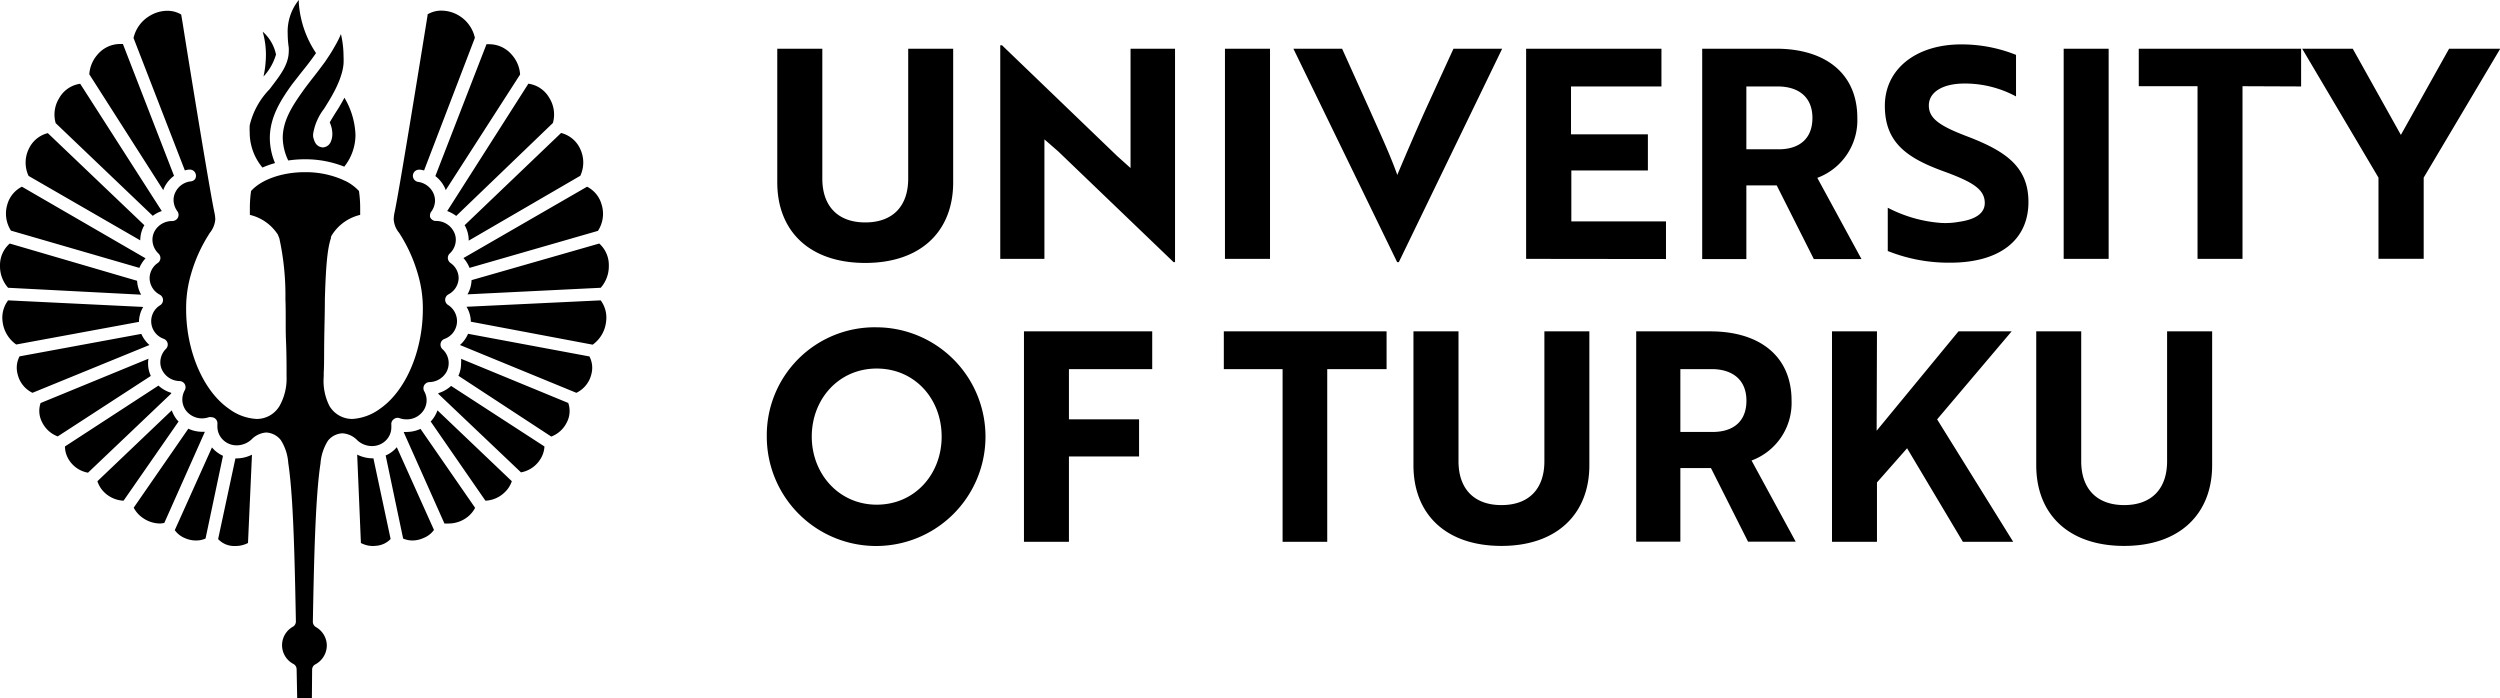<?xml version="1.0" encoding="UTF-8" standalone="no"?>
<svg
   role="presentation"
   viewBox="0 0 307.97 86.04"
   version="1.1"
   id="svg10"
   sodipodi:docname="turku_logo.svg"
   inkscape:version="1.2 (dc2aedaf03, 2022-05-15)"
   xmlns:inkscape="http://www.inkscape.org/namespaces/inkscape"
   xmlns:sodipodi="http://sodipodi.sourceforge.net/DTD/sodipodi-0.dtd"
   xmlns="http://www.w3.org/2000/svg"
   xmlns:svg="http://www.w3.org/2000/svg">
  <sodipodi:namedview
     id="namedview12"
     pagecolor="#ffffff"
     bordercolor="#666666"
     borderopacity="1.0"
     inkscape:showpageshadow="2"
     inkscape:pageopacity="0.0"
     inkscape:pagecheckerboard="0"
     inkscape:deskcolor="#d1d1d1"
     showgrid="false"
     inkscape:zoom="4.3121083"
     inkscape:cx="152.01381"
     inkscape:cy="43.250305"
     inkscape:window-width="1920"
     inkscape:window-height="991"
     inkscape:window-x="-9"
     inkscape:window-y="-5"
     inkscape:window-maximized="1"
     inkscape:current-layer="svg10" />
  <defs
     id="defs4">
    <style
       id="style2">#logo-en .cls-1{fill:#231f20}</style>
  </defs>
  <g
     id="logo-en_Layer_2"
     data-name="Layer 2">
    <g
       id="logo-en_Layer_1-2"
       data-name="Layer 1">
      <path
         class="cls-1"
         d="M36.61 86l-.07-3.56a.75.75 0 00-.38-.64 2.61 2.61 0 01-.09-4.59.74.74 0 00.38-.66c-.11-6-.23-10.78-.46-14.52-.13-2.11-.29-3.73-.48-5a6 6 0 00-.92-2.82 2.43 2.43 0 00-1.8-.93 2.8 2.8 0 00-1.8.85 2.71 2.71 0 01-1.83.73 2.39 2.39 0 01-1.67-.66 2.28 2.28 0 01-.71-1.66v-.3a.76.76 0 00-.3-.7.83.83 0 00-.48-.15.75.75 0 00-.26 0 2.64 2.64 0 01-.86.15 2.5 2.5 0 01-1.9-.88 2.29 2.29 0 01-.52-1.46 2.32 2.32 0 01.3-1.12.79.79 0 000-.76.78.78 0 00-.66-.38 2.44 2.44 0 01-2.07-1.25 2.11 2.11 0 01-.28-1.07 2.34 2.34 0 01.69-1.64.76.76 0 00.21-.69.79.79 0 00-.47-.55 2.3 2.3 0 01-.45-4.14.75.75 0 00-.05-1.3 2.34 2.34 0 01-1.25-2 2.29 2.29 0 011-1.9.76.76 0 00.33-.56.78.78 0 00-.24-.61 2.36 2.36 0 01-.74-1.7 2.18 2.18 0 01.24-1 2.45 2.45 0 012.2-1.3.79.79 0 00.69-.41.76.76 0 00-.07-.81 2.38 2.38 0 01-.46-1.38 2.13 2.13 0 01.25-1 2.4 2.4 0 011.81-1.28.8.8 0 00.56-.25.73.73 0 00.13-.57.75.75 0 00-.76-.64h-.12a4.1 4.1 0 00-.48.1L16.45 4.68a4.26 4.26 0 012.05-2.76 4.16 4.16 0 012.11-.59 3.26 3.26 0 011.71.46l.17 1c1 6.31 3.42 21.08 3.92 23.37a4.3 4.3 0 01.11.87 3 3 0 01-.7 1.69l-.13.22a18.5 18.5 0 00-2.15 4.8 14.78 14.78 0 00-.61 4.36c0 5.18 2.14 10.1 5.28 12.26a6.24 6.24 0 003.41 1.25A3.26 3.26 0 0034.44 50a6.86 6.86 0 00.86-3.64v-.44c0-1 0-2.36-.07-3.95s0-3.4-.07-5.14a32.9 32.9 0 00-.75-7.48l-.06-.14a1.2 1.2 0 00-.09-.21v-.05a5.65 5.65 0 00-3.48-2.48v-.88a14.81 14.81 0 01.15-2.06c1.25-1.41 3.83-2.32 6.61-2.32h.08a11.38 11.38 0 014.64.95.88.88 0 00.24.11 5.68 5.68 0 011.72 1.26 14.59 14.59 0 01.15 2.06v.88a5.65 5.65 0 00-3.48 2.48 1.29 1.29 0 00-.12.26.53.53 0 000 .12c-.48 1.38-.64 3.9-.75 7.5 0 1.74-.06 3.55-.08 5.15s0 3-.06 3.94v.44a6.83 6.83 0 00.7 3.64 3.25 3.25 0 002.81 1.61 6.37 6.37 0 003.41-1.25c3.15-2.16 5.28-7.08 5.29-12.26a14.82 14.82 0 00-.62-4.36 18.68 18.68 0 00-2.14-4.8l-.15-.24a2.89 2.89 0 01-.68-1.7 4.58 4.58 0 01.11-.86c.53-2.42 3.19-18.84 4.06-24.24v-.13a3.28 3.28 0 011.72-.46 4.21 4.21 0 012.11.59 4.26 4.26 0 012 2.76L52.24 21a4.1 4.1 0 00-.48-.1h-.12a.77.77 0 00-.77.65.76.76 0 00.66.86 2.44 2.44 0 011.81 1.29 2.25 2.25 0 01.25 1 2.32 2.32 0 01-.47 1.38l-.06.09a.82.82 0 00-.09.39v.15a.79.79 0 00.64.51h.18a2.44 2.44 0 012.11 1.31 2.07 2.07 0 01.25 1 2.32 2.32 0 01-.74 1.69.75.75 0 00-.24.62.81.81 0 00.33.56 2.28 2.28 0 011 1.86 2.34 2.34 0 01-1.25 2 .77.77 0 00-.41.65.75.75 0 00.36.66 2.37 2.37 0 011.1 2 2.34 2.34 0 01-1.54 2.18.74.74 0 00-.48.55.78.78 0 00.2.69 2.31 2.31 0 01.52 2.83 2.48 2.48 0 01-2.09 1.25.78.78 0 00-.65.38.77.77 0 000 .75 2.25 2.25 0 01-.26 2.59 2.46 2.46 0 01-1.9.87 2.54 2.54 0 01-.86-.14.75.75 0 00-.26-.05.73.73 0 00-.47.17.72.72 0 00-.3.68v.31a2.28 2.28 0 01-.71 1.66 2.41 2.41 0 01-1.67.66 2.66 2.66 0 01-1.81-.71 2.77 2.77 0 00-1.82-.86 2.4 2.4 0 00-1.8.91 6.1 6.1 0 00-.92 2.82c-.62 4-.8 11.78-.94 19.47a.76.76 0 00.38.67 2.63 2.63 0 011.34 2.28 2.66 2.66 0 01-1.41 2.31.73.73 0 00-.4.65L38.42 86zM46 67.26a3.19 3.19 0 01-1.54-.37L44 56a4.22 4.22 0 001.9.46h.1l2.12 9.94a2.77 2.77 0 01-1.86.84zm-17 0h-.27a2.73 2.73 0 01-1.86-.85L29 56.47h.14a4.29 4.29 0 001.9-.46l-.49 10.88a3.3 3.3 0 01-1.55.37zm21.82-.68a2.8 2.8 0 01-1.16-.24l-2.15-10.23a3.64 3.64 0 001.1-.73 3.84 3.84 0 00.27-.29l4.58 10.19a2.87 2.87 0 01-1.3 1 3.3 3.3 0 01-1.31.3zm-26.69 0a3.26 3.26 0 01-1.3-.27 2.87 2.87 0 01-1.3-1l4.58-10.19.27.29a4 4 0 001.09.74l-2.15 10.19a2.74 2.74 0 01-1.16.24zm-4.42-2.09a3.76 3.76 0 01-2.16-.72 3.5 3.5 0 01-1.08-1.23l6.73-9.73a4 4 0 001.67.38h.37l-5 11.23a4 4 0 01-.5.07zm35.53 0a3.89 3.89 0 01-.49 0l-5-11.21v-.07a2.36 2.36 0 00.37 0 4 4 0 001.68-.38l6.73 9.73a3.5 3.5 0 01-1.08 1.23 3.76 3.76 0 01-2.18.7zm-2.19-12.57a1 1 0 00.17-.18 3.8 3.8 0 00.67-1.19l9.16 8.73a3.32 3.32 0 01-.85 1.34 3.64 3.64 0 01-2.4 1.06zm-37.83 9.76a3.64 3.64 0 01-2.4-1.06 3.32 3.32 0 01-.82-1.34l9.16-8.73a4 4 0 00.66 1.19l.18.18zM54 48.52a.29.29 0 000-.09 4 4 0 001.57-.89L67.07 55a3.23 3.23 0 01-.56 1.65 3.55 3.55 0 01-2.33 1.54zm-43.16 9.71a3.48 3.48 0 01-2.32-1.54A3.15 3.15 0 018 55l11.52-7.5a4 4 0 001.57.89.29.29 0 010 .09zm-3.73-4.47A3.51 3.51 0 015.18 52 3 3 0 015 49.65l13.29-5.46a3.64 3.64 0 00-.05.56 3.69 3.69 0 00.34 1.56zm49.36-7.47a3.67 3.67 0 00.33-1.54 3.39 3.39 0 000-.55L70 49.64a3 3 0 01-.16 2.36 3.53 3.53 0 01-1.93 1.78zm.19-3.79a3.84 3.84 0 001-1.38l14.95 2.79a3 3 0 01.24 2.18 3.41 3.41 0 01-1.85 2.3zM4 48.39a3.4 3.4 0 01-1.83-2.3 3 3 0 01.24-2.19l15-2.77a3.89 3.89 0 001 1.37zm-2-5.95a4 4 0 01-1.68-2.82A3.54 3.54 0 011 37l16.64.81a3.73 3.73 0 00-.52 1.84zm56-2.81a3.61 3.61 0 00-.53-1.84L74 37a3.58 3.58 0 01.66 2.64 4 4 0 01-1.65 2.82zM1 35.45a4 4 0 01-1-2.74A3.54 3.54 0 011.2 30l15.69 4.59a3.81 3.81 0 00.5 1.71zm56.59.81a3.73 3.73 0 00.5-1.75L73.82 30A3.55 3.55 0 0175 32.71a4 4 0 01-1 2.74zM1.35 28.41a3.88 3.88 0 01-.43-3.28A3.5 3.5 0 012.7 23l15.23 8.82a4.07 4.07 0 00-.76 1.18zM57.84 33a3.85 3.85 0 00-.75-1.21L72.32 23a3.5 3.5 0 011.78 2.16 3.84 3.84 0 01-.44 3.28zm-.1-3.39a3.74 3.74 0 00-.41-1.7.86.86 0 00-.1-.16l11.89-11.37a3.54 3.54 0 012.37 2 3.89 3.89 0 010 3.27l-13.76 8zM3.52 21.67a3.86 3.86 0 010-3.27 3.53 3.53 0 012.37-2l11.9 11.35a.86.86 0 00-.1.16 3.71 3.71 0 00-.41 1.7zm3.34-6.5a3.83 3.83 0 01.43-3.08 3.53 3.53 0 012.59-1.77L19.93 26a3.71 3.71 0 00-1.11.59zM56.2 26.6a4.23 4.23 0 00-1.11-.6l10-15.69a3.53 3.53 0 012.59 1.77 3.84 3.84 0 01.43 3.07zM11 9.15a4.09 4.09 0 011-2.41 3.65 3.65 0 012.73-1.32h.41l6.3 16.24A3.86 3.86 0 0020.29 23a3.79 3.79 0 00-.18.42zm43.91 14.27a3.79 3.79 0 00-.18-.42 4 4 0 00-1.1-1.31l6.3-16.24a3 3 0 01.42 0 3.65 3.65 0 012.72 1.32 4 4 0 011 2.41zm-22.58-2.78a6.76 6.76 0 01-1.57-4.34 8.11 8.11 0 010-.86A9.47 9.47 0 0133.2 11l.23-.3c1-1.33 2.12-2.7 2.14-4.34a3.78 3.78 0 000-.51 11.85 11.85 0 01-.13-1.68A6.18 6.18 0 0136.81 0v.36a12.67 12.67 0 002.12 6.18c-.48.7-1 1.38-1.57 2.09s-.89 1.14-1.36 1.73c-1.4 1.94-2.76 4.06-2.76 6.66a8.09 8.09 0 00.64 3.07 11.45 11.45 0 00-1.55.55zm10.08-.11a13 13 0 00-4.9-.91 13.7 13.7 0 00-2 .15 6.66 6.66 0 01-.68-2.77c0-2.17 1.22-4 2.48-5.78.4-.56.84-1.13 1.27-1.68L39 9c.35-.46.71-.93 1.05-1.4l.56-.84c.23-.36.44-.71.64-1.07A11.72 11.72 0 0042 4.2a12.11 12.11 0 01.32 2.73 9.11 9.11 0 010 .93A6.21 6.21 0 0142 9.34c-.1.33-.23.67-.38 1a12.44 12.44 0 01-.62 1.25c-.17.33-.36.64-.55.95s-.35.58-.53.86a6.83 6.83 0 00-1.34 3.06 1.92 1.92 0 000 .41c.13.51.31 1.19 1.16 1.29a1.11 1.11 0 001-.68 2.32 2.32 0 00.2-1 3.39 3.39 0 00-.32-1.4c.3-.54.71-1.18 1.1-1.79.22-.37.47-.79.71-1.25a9.63 9.63 0 011.36 4.55 6.3 6.3 0 01-1.38 3.94zm-9.95-11.1a12.9 12.9 0 00.3-2.67 10.34 10.34 0 00-.4-2.86A5.12 5.12 0 0134 6.72a6.82 6.82 0 01-1.54 2.71zM117.42 22.46c0 6.05-4 9.93-10.83 9.93s-10.84-3.88-10.84-9.93V6h5.55v16c0 3.38 1.9 5.4 5.29 5.4s5.29-2 5.29-5.4V6h5.54zM144.57 32.29l-14.22-13.65-1.69-1.47v14.72h-5.44V5.58h.22l14.18 13.64 1.65 1.48V6h5.48v26.29zM150.9 31.89V6h5.55v25.89zM172.32 32.29h-.21L159.33 6h6l3.38 7.49c1.33 3 2.52 5.54 3.42 8.06.76-1.83 2.34-5.5 3.49-8.06L179.05 6h6zM188 31.89V6h16.67v4.65h-11.14v5.9H203V21h-9.43v6.27h11.66v4.64zM218.8 6c6 0 10 3 10 8.53a7.57 7.57 0 01-4.93 7.38l5.44 10h-5.87l-4.57-9.07h-3.74v9.07h-5.44V6zm-3.67 4.65v7.74h4c2.44 0 4.14-1.23 4.14-3.86s-1.77-3.88-4.29-3.88zM232.55 30.92v-5.33a16.86 16.86 0 006.52 1.87 9.42 9.42 0 002.3-.14c2-.29 3.13-1.05 3.13-2.31 0-1.72-1.55-2.62-5.11-3.92-4.53-1.65-7.2-3.56-7.2-8.06s3.82-7.56 9.4-7.56a18 18 0 016.76 1.29v5.12a13.26 13.26 0 00-6.35-1.59c-2.67 0-4.39 1.05-4.39 2.7s1.4 2.56 4.93 3.89c4.53 1.76 7.34 3.67 7.34 8 0 4.68-3.53 7.48-9.64 7.48a20.18 20.18 0 01-7.69-1.44zM254.22 31.89V6h5.54v25.89zM276.25 10.62v21.27h-5.54V10.62h-7.24V6h20v4.65zM289.83 6l5.93 10.62L301.7 6h6.3l-9.43 15.88v10H293v-10L283.6 6zM108 40.32a13.47 13.47 0 11-13.54 13.46A13.29 13.29 0 01108 40.32zm0 21.85c4.68 0 8-3.74 8-8.39s-3.31-8.38-8-8.38-8 3.78-8 8.38 3.35 8.39 8 8.39zM131.68 45.47v6.19h8.64v4.57h-8.64v10.51h-5.54V40.82h15.8v4.65zM163.5 45.47v21.27H158V45.47h-7.24v-4.65h20.05v4.65zM195.79 57.31c0 6-4 9.94-10.83 9.94s-10.84-3.89-10.84-9.94V40.82h5.55v16c0 3.38 1.9 5.4 5.29 5.4s5.29-2 5.29-5.4v-16h5.54zM210.7 40.82c6 0 10 3 10 8.54a7.56 7.56 0 01-4.93 7.37l5.44 10h-5.87l-4.57-9.07H207v9.07h-5.44V40.82zm-3.7 4.65v7.74h4c2.44 0 4.14-1.23 4.14-3.85s-1.77-3.89-4.29-3.89zM231.18 53.06l10.08-12.24h6.55l-9.18 10.84L248 66.74h-6.2l-6.87-11.52-3.71 4.21v7.31h-5.54V40.82h5.54zM272.51 57.31c0 6-4 9.94-10.84 9.94s-10.83-3.89-10.83-9.94V40.82h5.54v16c0 3.38 1.91 5.4 5.29 5.4s5.29-2 5.29-5.4v-16h5.55z"
         id="path6" />
    </g>
  </g>
</svg>
